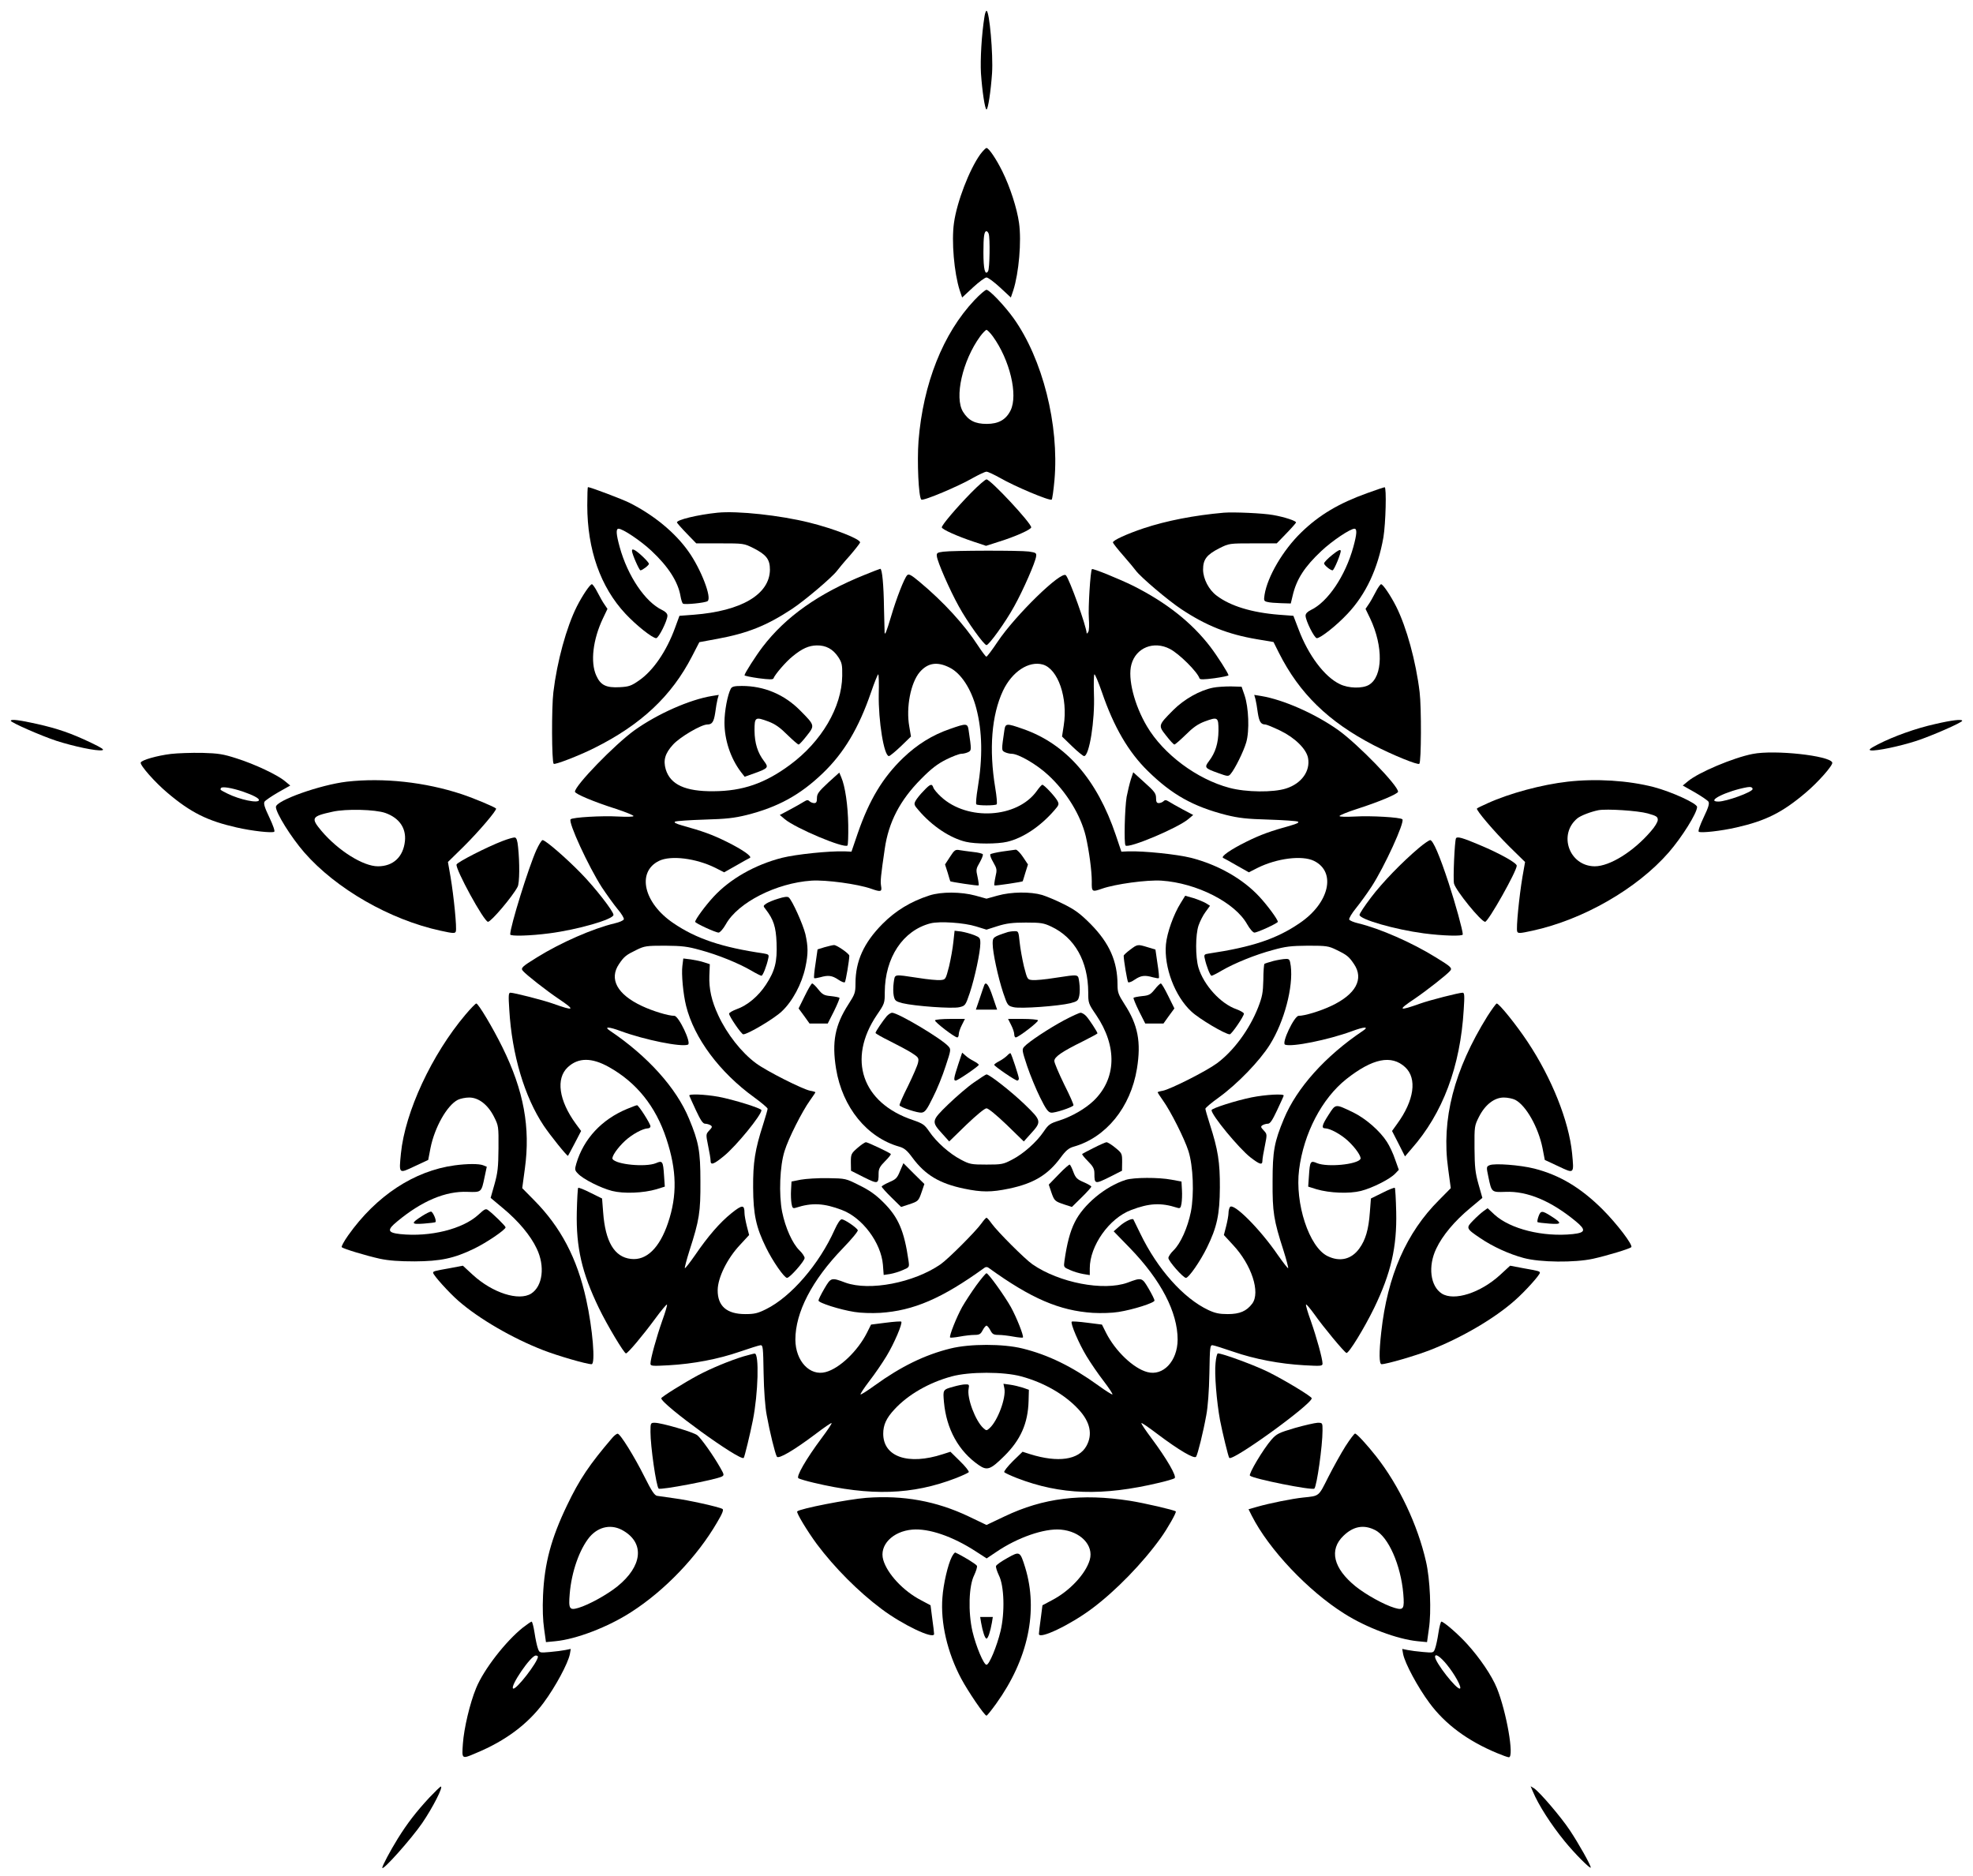 <?xml version="1.0" standalone="no"?>
<!DOCTYPE svg PUBLIC "-//W3C//DTD SVG 20010904//EN"
 "http://www.w3.org/TR/2001/REC-SVG-20010904/DTD/svg10.dtd">
<svg version="1.0" xmlns="http://www.w3.org/2000/svg"
 width="1280pt" height="1217pt" viewBox="0 0 1280 1217"
 preserveAspectRatio="xMidYMid meet">
<g transform="translate(0,1217) scale(0.1,-0.1)"
fill="#000000" stroke="none">
<path d="M6387 12063 c-19 -117 -28 -280 -23 -368 8 -117 26 -235 36 -235 10
0 28 118 36 235 8 122 -17 405 -36 405 -4 0 -10 -17 -13 -37z"/>
<path d="M6359 11168 c-70 -98 -151 -307 -170 -444 -17 -119 1 -324 37 -437
l16 -47 70 65 c39 36 78 65 88 65 10 0 49 -29 88 -65 l70 -65 16 47 c36 113
54 318 37 437 -13 94 -58 233 -108 334 -40 81 -88 152 -103 152 -5 0 -24 -19
-41 -42z m55 -514 c10 -26 7 -228 -4 -244 -19 -29 -30 12 -30 122 0 105 5 138
20 138 4 0 11 -7 14 -16z"/>
<path d="M6322 10223 c-204 -216 -333 -541 -363 -913 -10 -135 0 -363 18 -381
11 -11 243 87 334 140 40 22 79 41 89 41 10 0 49 -19 89 -41 91 -53 323 -151
334 -140 4 4 12 61 18 127 31 358 -77 785 -265 1049 -58 81 -157 185 -176 185
-8 0 -43 -30 -78 -67z m119 -235 c110 -152 165 -380 115 -481 -30 -60 -78 -87
-155 -87 -75 0 -118 22 -153 78 -58 93 -4 332 111 490 17 23 36 42 41 42 5 0
24 -19 41 -42z"/>
<path d="M6300 8973 c-97 -99 -190 -209 -190 -224 0 -13 101 -58 206 -93 l81
-27 84 27 c104 32 209 79 209 93 0 28 -264 311 -290 311 -8 0 -53 -39 -100
-87z"/>
<path d="M3810 8892 c0 -288 86 -531 248 -704 71 -76 175 -158 199 -158 16 0
73 114 73 146 0 13 -12 26 -35 37 -109 52 -223 220 -275 409 -23 84 -25 118
-7 118 27 0 144 -78 214 -144 109 -102 172 -200 188 -294 4 -23 11 -45 16 -48
13 -8 142 5 159 16 31 19 -43 210 -124 323 -87 123 -225 236 -382 315 -48 24
-254 102 -270 102 -2 0 -4 -53 -4 -118z"/>
<path d="M8870 8971 c-184 -66 -312 -142 -428 -255 -118 -114 -219 -286 -238
-404 -6 -38 -4 -42 18 -47 13 -4 53 -7 88 -8 l64 -2 12 50 c25 108 78 189 187
291 70 66 187 144 214 144 18 0 16 -34 -7 -118 -52 -189 -166 -357 -275 -409
-23 -11 -35 -24 -35 -37 0 -32 57 -146 73 -146 24 0 128 82 199 158 120 127
197 293 233 496 15 91 21 326 8 325 -5 0 -55 -17 -113 -38z"/>
<path d="M4655 8844 c-128 -13 -269 -47 -263 -64 2 -5 30 -37 64 -72 l61 -63
154 0 c154 0 155 0 219 -32 82 -42 105 -72 105 -139 -2 -160 -185 -268 -494
-292 l-93 -7 -29 -79 c-55 -151 -142 -278 -234 -341 -49 -34 -65 -40 -124 -43
-89 -5 -125 13 -153 76 -39 87 -21 234 43 369 l30 63 -19 28 c-11 15 -31 51
-46 80 -14 28 -31 52 -36 52 -12 0 -61 -72 -98 -145 -67 -134 -128 -355 -152
-556 -12 -97 -11 -452 2 -464 7 -8 163 52 263 102 303 151 502 337 635 596
l47 91 119 22 c194 36 317 85 480 192 85 56 264 208 295 250 8 11 44 55 82 97
37 43 67 82 67 86 0 23 -169 89 -330 129 -189 47 -464 77 -595 64z"/>
<path d="M7940 8844 c-193 -17 -372 -52 -520 -101 -110 -37 -200 -78 -200 -92
0 -4 30 -43 68 -86 37 -42 73 -86 81 -97 31 -42 210 -194 295 -250 163 -108
302 -163 491 -195 l107 -18 35 -70 c133 -264 321 -447 616 -600 120 -62 286
-130 295 -120 13 12 14 367 2 464 -24 201 -85 422 -152 556 -37 73 -86 145
-98 145 -5 0 -22 -24 -36 -52 -15 -29 -35 -65 -46 -80 l-19 -28 30 -62 c86
-182 83 -377 -8 -431 -42 -25 -133 -23 -189 5 -99 47 -205 188 -268 357 l-33
86 -93 7 c-178 14 -317 57 -405 124 -51 38 -87 108 -88 168 0 67 23 97 105
139 64 32 65 32 219 32 l154 0 61 63 c34 35 62 67 64 72 4 10 -74 36 -149 49
-66 12 -255 20 -319 15z"/>
<path d="M4100 8596 c0 -19 47 -126 55 -126 12 0 55 33 55 42 0 11 -65 74 -92
89 -14 7 -18 6 -18 -5z"/>
<path d="M8643 8570 c-29 -23 -53 -48 -53 -55 0 -11 41 -45 55 -45 10 0 56
112 53 127 -2 11 -18 3 -55 -27z"/>
<path d="M6120 8591 c-40 -5 -45 -9 -42 -30 4 -37 84 -220 142 -324 55 -101
164 -252 180 -252 16 0 125 151 180 252 58 104 138 287 142 324 3 22 -2 24
-47 31 -61 8 -493 7 -555 -1z"/>
<path d="M5610 8441 c-298 -120 -512 -271 -662 -467 -45 -59 -118 -173 -118
-185 0 -3 41 -12 92 -19 69 -9 93 -9 96 -1 8 24 82 110 124 143 62 51 105 70
157 71 60 1 105 -24 139 -75 24 -37 27 -50 26 -123 -3 -203 -134 -426 -339
-577 -162 -120 -307 -170 -495 -171 -184 -2 -281 43 -311 142 -17 59 -5 103
47 160 44 49 183 131 223 131 31 0 42 17 51 76 4 32 11 72 15 88 l8 28 -44 -7
c-146 -24 -353 -116 -502 -222 -129 -93 -387 -359 -387 -399 0 -14 123 -66
268 -112 61 -20 112 -41 112 -46 0 -5 -42 -6 -102 -3 -101 6 -293 -5 -306 -18
-18 -17 116 -307 203 -442 32 -48 78 -112 102 -141 25 -29 43 -59 40 -66 -3
-8 -29 -19 -59 -26 -140 -33 -350 -125 -503 -220 -99 -61 -108 -70 -93 -88 22
-26 151 -127 231 -181 113 -76 105 -82 -38 -31 -62 22 -250 70 -274 70 -12 0
-13 -19 -7 -110 17 -292 99 -566 223 -752 42 -63 153 -201 158 -196 2 2 21 39
44 82 l41 79 -34 46 c-111 152 -131 295 -52 368 68 63 155 63 266 1 179 -100
304 -255 373 -465 68 -205 71 -368 11 -546 -55 -163 -140 -246 -241 -234 -107
12 -166 111 -180 302 l-7 90 -75 37 c-41 21 -77 35 -80 32 -3 -3 -7 -74 -9
-157 -5 -230 33 -394 143 -622 54 -112 164 -295 176 -295 12 0 110 117 188
223 40 55 75 96 78 94 3 -3 -11 -51 -31 -106 -37 -105 -76 -246 -76 -277 0
-16 10 -17 118 -11 160 9 322 40 461 88 64 22 124 41 134 42 17 2 18 -12 21
-183 2 -113 10 -218 20 -270 20 -111 55 -252 66 -270 11 -17 110 41 251 147
55 42 102 74 104 71 3 -3 -27 -47 -65 -98 -100 -134 -167 -250 -150 -260 8 -5
52 -18 99 -29 370 -88 640 -79 923 30 43 17 80 34 83 39 3 5 -22 37 -57 71
l-62 61 -50 -16 c-224 -73 -386 -17 -386 133 0 57 20 101 72 157 89 97 225
175 373 215 114 31 336 31 450 0 148 -40 284 -118 373 -215 75 -81 92 -162 50
-237 -50 -90 -184 -109 -364 -53 l-50 16 -63 -61 c-34 -34 -59 -66 -56 -71 3
-5 40 -22 83 -39 283 -109 553 -118 923 -30 47 11 91 24 99 29 17 10 -50 126
-150 260 -38 51 -68 95 -65 98 2 3 49 -29 104 -71 141 -106 240 -164 251 -147
11 18 46 159 66 270 10 52 18 157 20 270 3 171 4 185 21 183 10 -1 70 -20 134
-42 139 -48 301 -79 462 -88 107 -6 117 -5 117 11 0 31 -39 172 -76 277 -20
55 -34 103 -31 106 3 3 27 -26 54 -63 59 -84 194 -246 208 -251 15 -5 116 161
180 292 109 226 148 394 143 622 -2 83 -6 154 -9 157 -3 3 -39 -11 -80 -32
l-75 -37 -7 -90 c-8 -111 -28 -179 -68 -234 -51 -71 -126 -89 -206 -50 -120
58 -213 342 -185 561 30 236 148 462 307 588 170 134 292 159 381 77 79 -73
59 -216 -52 -368 l-33 -46 42 -82 42 -83 42 49 c203 230 317 533 339 903 6 91
5 110 -7 110 -24 0 -212 -48 -274 -70 -143 -51 -151 -45 -37 31 79 54 208 155
230 181 15 18 5 27 -91 86 -154 96 -366 189 -505 222 -30 7 -56 18 -59 25 -2
8 17 40 43 72 26 32 72 95 102 141 84 129 217 420 200 437 -13 13 -205 24
-305 18 -61 -3 -103 -2 -103 3 0 5 51 26 113 46 144 46 267 98 267 112 0 40
-260 308 -387 399 -149 106 -356 198 -502 222 l-44 7 8 -28 c4 -16 11 -56 15
-88 9 -58 20 -76 49 -76 8 0 51 -18 97 -40 95 -46 169 -119 180 -177 16 -85
-42 -166 -142 -198 -83 -27 -260 -25 -368 4 -211 56 -428 218 -535 399 -82
138 -126 311 -101 401 29 109 145 156 250 101 60 -31 178 -148 192 -191 3 -8
27 -8 96 1 51 7 92 16 92 19 0 12 -73 126 -118 185 -121 158 -285 287 -499
395 -89 44 -263 115 -269 109 -10 -10 -25 -252 -20 -318 3 -43 2 -81 -4 -90
-5 -8 -10 -12 -10 -9 -1 44 -111 351 -135 377 -29 32 -328 -260 -442 -430 -36
-54 -69 -98 -74 -98 -4 0 -29 33 -55 73 -87 134 -222 282 -378 412 -56 47 -71
54 -81 43 -19 -20 -70 -151 -104 -267 -30 -100 -40 -125 -42 -105 0 5 -2 77
-4 159 -2 151 -12 255 -24 255 -3 0 -49 -18 -101 -39z m551 -602 c74 -37 140
-138 173 -265 39 -149 42 -319 9 -517 -9 -53 -13 -101 -9 -105 10 -9 122 -9
132 0 4 4 0 52 -9 105 -42 253 -24 474 50 632 59 124 167 195 258 170 99 -28
164 -217 136 -396 l-11 -71 66 -64 c36 -35 71 -63 77 -63 34 0 71 232 64 403
-2 67 -1 125 3 127 4 3 26 -50 49 -116 77 -225 172 -388 298 -511 156 -153
293 -230 508 -285 82 -20 132 -26 275 -30 96 -3 182 -9 190 -13 10 -6 -4 -13
-45 -25 -133 -37 -195 -59 -290 -106 -101 -50 -169 -97 -149 -105 5 -2 45 -24
88 -49 l78 -44 57 29 c125 62 289 83 366 45 146 -72 99 -274 -94 -404 -149
-102 -308 -155 -589 -197 -29 -4 -32 -8 -26 -32 10 -48 35 -112 44 -112 5 0
35 15 67 34 81 47 215 102 331 133 82 23 117 27 227 28 121 0 134 -2 185 -27
68 -33 81 -43 114 -92 66 -97 12 -197 -148 -272 -70 -33 -171 -64 -211 -64
-28 0 -113 -178 -88 -187 44 -17 280 31 433 87 83 31 115 31 71 2 -243 -163
-428 -370 -511 -569 -63 -151 -74 -210 -74 -408 -1 -199 7 -250 71 -448 19
-60 32 -111 30 -114 -3 -2 -32 36 -66 84 -116 170 -291 345 -312 312 -5 -8 -9
-25 -9 -39 0 -14 -7 -52 -15 -84 l-15 -58 59 -64 c121 -129 179 -308 125 -381
-37 -49 -81 -68 -159 -68 -54 0 -82 6 -125 26 -162 76 -331 266 -442 496 -24
48 -44 90 -45 92 -6 10 -54 -12 -88 -42 l-40 -35 106 -109 c202 -209 309 -416
309 -594 -1 -139 -94 -238 -197 -210 -90 24 -207 136 -267 254 l-27 54 -95 12
c-53 7 -98 10 -101 7 -10 -10 46 -142 96 -224 26 -43 75 -115 110 -160 35 -46
61 -85 58 -88 -2 -3 -45 24 -93 59 -169 122 -324 198 -491 239 -125 31 -341
31 -466 0 -167 -41 -322 -117 -491 -239 -48 -35 -91 -62 -93 -59 -3 3 23 42
58 88 35 45 84 117 110 160 50 82 106 214 96 224 -3 3 -48 0 -101 -7 l-95 -12
-27 -54 c-60 -118 -177 -230 -267 -254 -103 -28 -196 71 -197 210 0 177 107
385 308 593 59 61 101 112 97 118 -12 20 -87 70 -104 70 -10 0 -27 -25 -46
-67 -100 -224 -283 -436 -445 -516 -54 -27 -76 -32 -135 -32 -120 0 -180 52
-179 156 1 81 62 205 145 293 l59 64 -15 58 c-8 32 -15 70 -15 84 0 56 -14 56
-84 0 -77 -62 -152 -149 -237 -273 -34 -49 -63 -86 -66 -84 -2 3 11 54 30 114
64 198 72 249 71 448 0 198 -11 257 -74 408 -82 199 -269 406 -511 569 -44 29
-12 29 71 -2 153 -56 389 -104 433 -87 25 9 -60 187 -88 187 -40 0 -141 31
-211 64 -160 75 -214 175 -148 272 33 49 46 59 114 92 51 25 64 27 185 27 110
-1 145 -5 227 -28 116 -31 250 -86 331 -133 32 -19 62 -34 67 -34 9 0 34 64
44 112 6 25 3 27 -31 33 -268 39 -436 95 -584 196 -193 130 -240 332 -94 404
77 38 241 17 366 -45 l57 -29 78 44 c43 25 83 47 88 49 20 8 -48 55 -149 105
-95 47 -157 69 -290 106 -41 12 -55 19 -45 25 8 4 94 10 190 13 142 4 194 10
275 30 202 51 346 130 492 270 138 132 234 293 314 526 23 67 44 119 47 116 3
-3 5 -61 3 -128 -3 -174 34 -402 66 -402 6 0 41 29 77 63 l66 64 -11 65 c-22
123 9 284 68 353 52 60 113 70 194 29z"/>
<path d="M6163 7441 c-114 -39 -212 -100 -304 -188 -131 -126 -219 -271 -294
-488 l-41 -120 -44 2 c-103 3 -314 -19 -407 -42 -175 -45 -336 -136 -444 -253
-52 -56 -119 -147 -119 -162 0 -9 132 -70 152 -70 9 0 30 24 47 54 79 142 329
268 556 283 95 6 299 -22 385 -52 65 -23 73 -21 66 18 -5 31 -2 64 24 241 25
173 99 315 235 452 68 69 108 99 164 127 40 20 85 37 98 37 13 0 33 5 45 11
21 11 21 13 2 142 -7 45 -13 46 -121 8z"/>
<path d="M6516 7433 c-19 -129 -19 -131 2 -142 12 -6 32 -11 45 -11 44 0 163
-69 236 -137 120 -110 212 -261 245 -398 22 -96 39 -225 39 -292 -1 -70 1 -71
67 -48 86 30 290 58 385 52 227 -15 477 -141 556 -283 17 -30 38 -54 47 -54
20 0 152 61 152 70 0 15 -67 106 -119 162 -108 117 -269 208 -444 253 -93 23
-304 45 -407 42 l-45 -2 -36 107 c-122 362 -323 592 -602 689 -108 38 -114 37
-121 -8z"/>
<path d="M5372 7092 c-61 -57 -72 -72 -72 -99 0 -25 -4 -33 -18 -33 -10 0 -24
6 -30 12 -10 10 -17 9 -35 -2 -12 -8 -53 -31 -90 -51 l-68 -36 32 -27 c70 -59
386 -192 407 -171 4 4 6 64 5 133 -2 128 -20 251 -45 309 l-13 31 -73 -66z"/>
<path d="M7336 7112 c-8 -26 -20 -76 -27 -112 -12 -72 -18 -304 -7 -315 20
-21 338 113 407 171 l32 27 -68 36 c-37 20 -78 43 -90 51 -18 11 -25 12 -35 2
-6 -6 -20 -12 -30 -12 -14 0 -18 8 -18 33 0 29 -10 43 -74 100 l-74 67 -16
-48z"/>
<path d="M5992 7039 c-22 -22 -45 -51 -52 -64 -12 -22 -10 -28 20 -62 87 -102
204 -180 306 -204 63 -15 205 -15 268 0 102 24 215 99 306 204 30 34 32 40 20
62 -15 28 -87 105 -98 104 -4 0 -21 -19 -37 -42 -127 -175 -448 -194 -619 -37
-25 23 -48 50 -51 61 -9 27 -20 24 -63 -22z"/>
<path d="M6163 6611 l-32 -49 17 -53 c9 -30 16 -55 17 -56 1 -4 180 -31 184
-27 2 2 -1 27 -7 55 -11 47 -10 53 14 94 14 25 23 48 20 53 -3 5 -31 12 -63
15 -32 4 -71 9 -88 12 -27 5 -33 1 -62 -44z"/>
<path d="M6503 6646 c-39 -6 -75 -14 -78 -18 -4 -4 4 -27 19 -52 24 -42 25
-48 14 -95 -6 -28 -9 -53 -7 -55 4 -4 183 23 184 27 1 1 8 26 17 55 l17 54
-32 48 c-18 27 -39 48 -47 48 -8 -1 -47 -6 -87 -12z"/>
<path d="M6030 6361 c-121 -39 -220 -99 -305 -185 -121 -122 -175 -241 -175
-386 0 -60 -4 -70 -45 -134 -88 -136 -109 -245 -81 -419 41 -251 201 -447 411
-506 31 -9 50 -24 85 -72 83 -112 176 -167 334 -200 115 -24 177 -24 292 0
158 33 251 88 334 200 35 48 54 63 85 72 210 59 370 255 411 506 28 173 7 284
-81 419 -39 61 -45 76 -45 125 0 153 -53 271 -174 394 -66 66 -100 92 -172
128 -49 25 -114 52 -143 61 -76 22 -200 21 -289 -4 l-72 -20 -72 20 c-92 25
-221 26 -298 1z m302 -201 l68 -21 72 23 c57 18 97 23 183 23 98 0 116 -3 165
-26 153 -72 239 -226 240 -426 0 -70 1 -74 51 -147 139 -205 132 -415 -17
-558 -54 -51 -140 -101 -221 -127 -61 -19 -71 -26 -102 -72 -46 -68 -131 -144
-205 -182 -57 -30 -67 -32 -166 -32 -99 0 -109 2 -166 32 -73 38 -159 114
-205 182 -31 45 -41 52 -107 75 -330 111 -427 395 -233 682 50 73 51 77 51
147 1 225 118 401 297 447 60 15 219 4 295 -20z"/>
<path d="M6185 6059 c-4 -41 -17 -112 -28 -159 -22 -84 -22 -85 -55 -88 -18
-2 -84 4 -145 14 -163 24 -150 27 -159 -30 -4 -28 -4 -66 0 -85 7 -33 12 -37
57 -49 78 -19 324 -37 369 -26 38 9 40 11 68 94 32 97 68 264 68 320 0 35 -3
39 -41 54 -23 9 -60 19 -84 23 l-42 5 -8 -73z"/>
<path d="M6540 6124 c-98 -32 -100 -34 -100 -76 0 -57 35 -218 68 -318 28 -83
30 -85 68 -94 45 -11 291 7 369 26 45 12 50 16 57 49 4 19 4 57 0 85 -9 57 4
54 -159 30 -61 -10 -127 -16 -145 -14 -33 3 -33 4 -55 88 -11 47 -24 118 -28
158 -7 70 -8 72 -34 71 -14 0 -33 -3 -41 -5z"/>
<path d="M6385 5778 c-3 -7 -16 -46 -29 -85 l-25 -73 69 0 69 0 -28 82 c-26
79 -45 105 -56 76z"/>
<path d="M5753 5578 c-24 -28 -73 -100 -73 -109 0 -4 42 -28 93 -53 50 -25
114 -59 141 -76 45 -29 48 -34 42 -63 -3 -18 -33 -86 -65 -152 -33 -65 -58
-122 -55 -126 9 -14 118 -50 143 -47 22 3 34 18 73 98 27 52 64 144 83 204 35
105 35 109 18 128 -46 51 -327 218 -366 218 -7 0 -23 -10 -34 -22z"/>
<path d="M6903 5551 c-97 -52 -229 -139 -258 -171 -16 -18 -15 -24 19 -127 20
-59 58 -151 84 -203 37 -75 52 -96 71 -98 22 -4 137 34 145 47 3 4 -24 65 -60
136 -35 72 -64 140 -64 152 0 27 50 61 188 129 50 25 92 48 92 50 0 9 -53 90
-73 112 -11 12 -28 22 -36 22 -9 0 -57 -22 -108 -49z"/>
<path d="M6066 5551 c-6 -9 127 -111 144 -111 6 0 10 9 10 20 0 12 9 39 20 60
l20 40 -94 0 c-52 0 -97 -4 -100 -9z"/>
<path d="M6560 5520 c11 -21 20 -48 20 -60 0 -11 4 -20 10 -20 17 0 150 102
144 111 -3 5 -48 9 -100 9 l-94 0 20 -40z"/>
<path d="M6216 5263 c-28 -86 -31 -103 -16 -103 14 0 149 93 150 102 0 4 -15
15 -32 24 -18 9 -43 25 -54 36 l-22 19 -26 -78z"/>
<path d="M6534 5322 c-11 -11 -34 -27 -51 -36 -18 -9 -33 -20 -33 -24 1 -9
136 -102 150 -102 5 0 10 6 10 13 0 14 -47 157 -54 164 -2 3 -12 -4 -22 -15z"/>
<path d="M6319 5148 c-41 -28 -116 -93 -168 -143 -109 -106 -110 -111 -37
-191 l44 -49 111 108 c66 63 119 107 131 107 12 0 65 -44 131 -107 l111 -108
44 49 c73 80 72 85 -39 192 -85 82 -228 194 -247 194 -4 0 -40 -23 -81 -52z"/>
<path d="M5049 6340 c-31 -9 -66 -24 -78 -32 -21 -15 -21 -15 -2 -39 49 -64
65 -111 69 -215 5 -123 -10 -182 -69 -272 -49 -75 -121 -135 -190 -159 -27
-10 -49 -23 -49 -29 0 -17 80 -134 92 -134 29 0 198 100 249 148 70 65 131
179 154 287 19 89 18 134 0 215 -16 65 -86 220 -108 238 -8 7 -31 4 -68 -8z"/>
<path d="M7660 6312 c-46 -73 -89 -193 -96 -269 -13 -148 58 -336 165 -435 51
-48 220 -148 249 -148 12 0 92 117 92 134 0 6 -22 19 -49 29 -103 36 -212 157
-246 270 -20 68 -20 213 1 274 9 26 29 66 45 87 l29 40 -27 17 c-16 9 -52 24
-81 33 l-53 15 -29 -47z"/>
<path d="M5349 6025 l-45 -14 -13 -91 c-8 -50 -12 -93 -9 -95 2 -3 20 0 39 5
52 15 77 12 117 -15 20 -14 39 -21 43 -17 6 6 29 143 29 172 0 13 -82 70 -99
69 -9 0 -36 -7 -62 -14z"/>
<path d="M7332 6009 c-23 -17 -42 -35 -42 -39 0 -29 23 -166 29 -172 4 -4 23
3 43 17 40 27 65 30 117 15 19 -5 37 -8 39 -5 3 2 -1 45 -9 95 l-13 90 -50 15
c-66 20 -66 20 -114 -16z"/>
<path d="M4427 5904 c-7 -54 5 -182 24 -259 52 -210 218 -432 442 -594 48 -35
87 -68 87 -74 0 -5 -13 -51 -29 -101 -53 -164 -66 -247 -65 -411 1 -174 19
-257 84 -389 43 -88 118 -196 136 -196 18 0 114 109 114 129 0 9 -15 32 -34
50 -45 44 -91 146 -112 250 -22 114 -15 297 16 394 25 82 114 257 164 327 20
28 36 52 36 54 0 2 -15 7 -34 10 -50 10 -282 127 -351 178 -94 69 -189 190
-245 311 -44 94 -61 172 -58 257 l3 75 -37 12 c-20 7 -59 15 -86 19 l-49 6 -6
-48z"/>
<path d="M8262 5936 c-29 -8 -55 -16 -59 -19 -3 -4 -7 -50 -7 -104 -2 -84 -7
-109 -34 -179 -57 -144 -159 -282 -267 -362 -69 -51 -301 -168 -351 -178 -19
-3 -34 -8 -34 -10 0 -2 15 -25 34 -52 50 -69 141 -250 166 -329 31 -97 38
-280 16 -394 -21 -104 -67 -206 -112 -250 -19 -18 -34 -41 -34 -50 0 -20 96
-129 114 -129 18 0 93 108 136 196 65 132 83 215 84 389 1 164 -12 247 -65
411 -16 50 -29 96 -29 101 0 6 39 39 88 74 120 87 265 237 331 343 93 149 152
374 135 509 -6 43 -9 47 -33 46 -14 0 -50 -6 -79 -13z"/>
<path d="M5221 5709 l-40 -81 36 -49 35 -49 59 0 59 0 41 81 c22 45 38 84 35
86 -3 3 -28 8 -56 11 -44 4 -54 10 -81 43 -17 22 -35 39 -40 39 -5 0 -26 -36
-48 -81z"/>
<path d="M7491 5751 c-27 -33 -37 -39 -81 -43 -28 -3 -53 -8 -56 -11 -3 -2 13
-41 35 -86 l41 -81 59 0 59 0 35 49 36 49 -40 81 c-22 45 -43 81 -48 81 -5 0
-23 -17 -40 -39z"/>
<path d="M4472 5062 c2 -5 21 -48 43 -95 31 -66 45 -87 60 -87 11 0 27 -5 35
-10 12 -8 11 -13 -8 -33 -23 -25 -23 -25 -8 -100 9 -42 16 -85 16 -97 0 -31
20 -24 86 30 80 65 244 266 244 298 0 12 -179 68 -279 87 -90 16 -195 20 -189
7z"/>
<path d="M8120 5051 c-103 -21 -260 -71 -260 -83 0 -33 178 -248 252 -306 61
-47 78 -52 78 -22 0 12 7 55 16 97 15 75 15 75 -8 100 -19 20 -20 25 -8 33 8
5 24 10 35 10 15 0 29 21 60 87 22 47 42 90 43 95 6 14 -118 7 -208 -11z"/>
<path d="M5562 4722 c-40 -35 -42 -40 -42 -92 l1 -55 83 -42 c93 -46 96 -45
96 25 0 29 8 45 42 79 23 23 40 44 37 47 -12 11 -150 76 -161 76 -7 0 -32 -17
-56 -38z"/>
<path d="M7095 4723 c-38 -19 -72 -37 -74 -39 -3 -3 14 -24 37 -47 34 -34 42
-50 42 -79 0 -70 3 -71 96 -25 l83 42 1 56 c0 55 -1 58 -44 93 -24 20 -50 36
-58 36 -7 -1 -44 -17 -83 -37z"/>
<path d="M5839 4573 c-18 -45 -27 -54 -70 -72 -27 -12 -49 -25 -49 -29 0 -4
28 -36 63 -70 l63 -62 49 16 c63 21 64 22 85 83 l17 50 -68 67 -68 68 -22 -51z"/>
<path d="M6869 4552 l-65 -67 16 -48 c20 -58 23 -60 85 -81 l49 -16 63 62 c35
34 63 66 63 70 0 4 -22 17 -50 29 -42 18 -52 28 -66 65 -9 25 -20 47 -24 49
-3 2 -36 -26 -71 -63z"/>
<path d="M5195 4517 l-60 -12 -3 -55 c-2 -30 0 -70 3 -88 5 -29 9 -33 28 -27
105 34 182 30 300 -15 132 -50 253 -212 265 -355 l5 -66 41 6 c23 4 60 15 84
26 42 18 42 18 36 61 -28 194 -66 282 -164 379 -49 49 -92 79 -156 110 -87 44
-88 44 -203 46 -64 1 -143 -4 -176 -10z"/>
<path d="M7304 4516 c-133 -42 -276 -161 -332 -276 -30 -60 -50 -137 -66 -248
-6 -43 -6 -43 36 -61 24 -11 62 -22 86 -26 l42 -7 0 44 c0 146 126 325 268
378 117 45 194 49 299 15 19 -6 23 -2 28 27 3 18 5 58 3 88 l-3 55 -65 12
c-84 16 -244 15 -296 -1z"/>
<path d="M6367 4233 c-38 -53 -215 -230 -265 -265 -174 -120 -461 -175 -617
-119 -93 35 -94 34 -137 -39 -21 -36 -38 -70 -38 -77 0 -15 138 -59 233 -74
41 -7 113 -9 167 -6 216 14 401 93 676 292 9 7 19 7 28 0 275 -199 460 -278
676 -292 54 -3 126 -1 167 6 95 15 233 59 233 74 0 7 -17 41 -38 77 -43 73
-44 74 -137 39 -156 -56 -443 -1 -617 119 -50 35 -227 212 -265 265 -14 20
-29 37 -33 37 -4 0 -19 -17 -33 -37z"/>
<path d="M6335 3833 c-31 -43 -73 -107 -93 -142 -37 -67 -86 -190 -78 -198 2
-2 30 0 62 6 32 6 75 11 96 11 32 0 40 5 53 30 9 17 20 30 25 30 5 0 16 -13
25 -30 13 -25 21 -30 53 -30 21 0 64 -5 96 -11 32 -6 60 -8 62 -6 8 8 -41 131
-78 198 -43 76 -146 219 -158 219 -5 0 -34 -35 -65 -77z"/>
<path d="M4741 7702 c-21 -40 -41 -145 -41 -219 0 -112 39 -231 106 -320 l25
-32 65 23 c88 32 92 37 61 78 -42 55 -61 116 -62 198 0 89 4 91 91 59 44 -17
75 -39 122 -86 35 -34 68 -63 73 -63 5 0 29 26 53 57 53 67 53 67 -43 164
-103 104 -234 159 -378 159 -50 0 -64 -4 -72 -18z"/>
<path d="M7871 7709 c-87 -17 -189 -75 -260 -146 -98 -99 -98 -99 -45 -166 24
-31 48 -57 53 -57 5 0 38 29 73 63 47 47 78 69 122 86 87 32 91 30 91 -59 -1
-82 -20 -143 -62 -198 -31 -41 -27 -46 60 -77 61 -22 66 -23 80 -7 28 32 85
147 102 206 22 75 16 227 -11 306 l-19 55 -70 2 c-38 0 -90 -3 -114 -8z"/>
<path d="M70 7494 c0 -11 196 -97 296 -130 112 -36 262 -68 297 -61 16 3 -2
15 -73 49 -128 61 -214 91 -352 122 -112 25 -168 32 -168 20z"/>
<path d="M12555 7473 c-126 -28 -268 -79 -370 -131 -54 -28 -65 -37 -48 -40
36 -5 186 26 297 62 100 33 296 119 296 130 0 12 -68 4 -175 -21z"/>
<path d="M1109 7279 c-91 -11 -191 -40 -196 -56 -6 -17 93 -129 173 -196 151
-128 259 -182 449 -225 100 -23 228 -37 244 -28 6 4 -7 41 -31 92 -31 65 -39
90 -32 103 6 9 46 36 89 61 l78 44 -34 28 c-48 41 -197 111 -314 148 -87 28
-117 33 -225 36 -69 1 -159 -2 -201 -7z m466 -244 c66 -23 105 -43 105 -55 0
-24 -125 2 -205 42 -49 25 -48 24 -41 36 7 11 69 1 141 -23z"/>
<path d="M11371 7279 c-125 -24 -352 -120 -420 -177 l-34 -28 78 -44 c43 -25
83 -52 89 -61 7 -13 -1 -38 -32 -103 -24 -51 -37 -88 -31 -92 16 -9 144 5 244
28 190 43 298 97 449 225 80 67 179 179 173 196 -15 45 -375 84 -516 56z m-1
-228 c0 -19 -170 -81 -222 -81 -86 0 54 69 187 93 22 4 35 0 35 -12z"/>
<path d="M2250 7099 c-171 -20 -460 -122 -460 -164 0 -39 98 -196 184 -295
206 -236 556 -437 885 -508 82 -18 93 -18 98 -5 8 20 -13 229 -34 354 l-17 97
100 98 c100 99 221 241 212 249 -11 11 -142 66 -223 93 -236 78 -507 108 -745
81z m250 -203 c90 -32 136 -98 127 -183 -11 -102 -76 -163 -175 -163 -96 0
-257 101 -366 229 -71 85 -66 95 71 125 87 20 278 15 343 -8z"/>
<path d="M10170 7099 c-167 -19 -376 -75 -519 -140 -36 -16 -67 -31 -69 -34
-9 -8 112 -150 212 -249 l100 -98 -17 -97 c-21 -125 -42 -334 -34 -354 5 -13
16 -13 98 5 329 71 679 272 885 508 86 99 184 256 184 295 0 23 -164 98 -281
129 -167 43 -373 56 -559 35z m520 -206 c56 -16 65 -21 65 -42 0 -13 -19 -45
-45 -74 -113 -132 -267 -227 -364 -227 -165 1 -239 206 -113 311 22 18 87 43
137 53 54 10 256 -3 320 -21z"/>
<path d="M3260 6714 c-102 -39 -291 -136 -298 -152 -10 -27 178 -372 204 -372
20 0 160 165 192 227 13 23 14 157 3 258 -4 42 -10 60 -21 62 -8 1 -44 -9 -80
-23z"/>
<path d="M9446 6732 c-9 -15 -20 -265 -13 -294 12 -46 176 -248 202 -248 20 0
205 328 205 364 0 18 -111 80 -240 134 -111 47 -146 57 -154 44z"/>
<path d="M3480 6656 c-51 -113 -170 -496 -170 -548 0 -13 131 -9 253 7 186 24
417 91 417 120 0 23 -119 176 -209 268 -95 98 -232 217 -251 217 -6 0 -24 -29
-40 -64z"/>
<path d="M9205 6669 c-110 -93 -236 -223 -311 -322 -41 -54 -74 -104 -74 -112
0 -29 229 -95 417 -120 122 -16 253 -20 253 -7 0 26 -48 200 -91 331 -59 180
-102 281 -121 281 -7 -1 -40 -23 -73 -51z"/>
<path d="M3020 5588 c-219 -259 -392 -631 -419 -901 -13 -134 -15 -132 89 -83
l88 41 15 78 c27 134 107 276 177 312 16 8 49 15 74 15 61 0 121 -46 161 -125
29 -58 30 -61 29 -204 -1 -124 -5 -159 -26 -234 l-25 -88 80 -67 c100 -83 179
-177 219 -262 55 -114 39 -244 -36 -292 -80 -50 -250 4 -378 121 l-65 60 -84
-16 c-102 -18 -109 -20 -109 -30 0 -15 104 -130 165 -183 132 -115 348 -241
549 -319 92 -36 281 -91 314 -91 26 0 7 230 -35 420 -59 268 -165 469 -338
644 l-77 78 17 126 c37 267 -7 507 -145 787 -64 130 -157 285 -170 285 -5 0
-37 -33 -70 -72z"/>
<path d="M9650 5578 c-217 -349 -300 -670 -255 -990 l17 -126 -75 -76 c-213
-212 -336 -492 -376 -858 -15 -132 -14 -208 2 -208 32 0 221 55 313 91 206 80
422 207 553 324 66 58 161 164 161 178 0 10 -7 12 -109 30 l-84 16 -65 -60
c-128 -117 -298 -171 -378 -121 -75 48 -91 178 -36 292 40 85 119 179 219 262
l80 67 -25 88 c-21 75 -25 110 -26 234 -1 143 0 146 29 204 40 79 100 125 161
125 25 0 58 -7 74 -15 70 -36 150 -178 177 -312 l15 -78 88 -41 c104 -49 102
-52 89 85 -21 209 -132 487 -289 723 -71 107 -184 248 -200 248 -4 0 -31 -37
-60 -82z"/>
<path d="M4068 4976 c-164 -68 -281 -193 -329 -354 -11 -39 -11 -44 11 -66 32
-35 147 -93 221 -112 75 -19 203 -14 288 11 l54 17 -5 72 c-6 93 -10 99 -53
80 -67 -27 -258 -9 -281 27 -8 14 31 72 82 119 46 42 114 79 147 80 9 0 17 6
17 13 0 17 -77 137 -87 137 -5 0 -34 -11 -65 -24z"/>
<path d="M8620 4939 c-44 -68 -49 -89 -22 -89 32 -1 100 -38 146 -80 51 -47
90 -105 82 -119 -23 -36 -214 -54 -281 -27 -43 19 -47 13 -53 -80 l-5 -72 54
-17 c85 -25 213 -30 288 -11 75 19 189 77 222 112 l24 25 -24 67 c-12 37 -36
88 -53 114 -45 71 -138 152 -220 192 -117 56 -112 56 -158 -15z"/>
<path d="M2950 4610 c-262 -35 -509 -197 -691 -454 -27 -38 -46 -73 -42 -77
12 -11 158 -55 248 -75 57 -12 123 -17 225 -17 168 1 254 19 385 82 79 38 205
123 205 139 0 8 -79 86 -113 111 -15 12 -23 8 -63 -29 -102 -94 -314 -146
-507 -126 -84 9 -88 27 -19 83 159 132 313 197 455 191 91 -3 90 -4 111 97
l14 66 -25 10 c-27 10 -101 10 -183 -1z"/>
<path d="M9664 4611 c-21 -9 -22 -11 -8 -76 21 -101 20 -100 111 -97 142 6
296 -59 456 -191 68 -56 64 -74 -20 -83 -193 -20 -405 33 -507 126 l-45 42
-28 -20 c-15 -11 -46 -39 -67 -61 -46 -47 -45 -51 47 -113 81 -55 188 -104
282 -129 106 -29 331 -31 450 -5 90 20 236 64 248 75 13 13 -93 152 -187 246
-142 141 -278 222 -442 264 -91 23 -258 36 -290 22z"/>
<path d="M2738 4281 c-74 -47 -72 -55 11 -49 39 3 74 7 76 10 9 9 -17 68 -29
68 -7 0 -33 -13 -58 -29z"/>
<path d="M9981 4278 c-6 -17 -9 -33 -6 -36 2 -3 37 -7 76 -10 83 -6 85 2 11
49 -58 37 -67 36 -81 -3z"/>
<path d="M4825 3371 c-89 -27 -210 -77 -295 -122 -95 -51 -240 -142 -240 -150
0 -39 512 -410 535 -387 5 5 42 157 59 243 35 175 42 436 12 434 -6 0 -38 -9
-71 -18z"/>
<path d="M7886 3328 c-8 -70 7 -251 29 -371 15 -78 54 -239 60 -245 23 -23
535 348 535 387 0 11 -169 114 -279 169 -88 44 -299 122 -330 122 -5 0 -12
-28 -15 -62z"/>
<path d="M6189 3175 c-73 -20 -72 -19 -65 -101 16 -175 95 -318 225 -408 55
-38 76 -31 165 57 107 105 155 213 159 358 l2 73 -40 14 c-22 7 -59 16 -82 19
l-43 6 6 -30 c12 -61 -43 -210 -96 -258 -19 -17 -21 -17 -40 0 -52 47 -108
196 -96 256 5 26 3 29 -22 28 -15 0 -48 -7 -73 -14z"/>
<path d="M4220 2881 c0 -94 37 -352 53 -368 12 -11 368 57 410 78 16 9 15 13
-10 57 -45 80 -125 192 -149 211 -26 21 -233 81 -276 81 -27 0 -28 -1 -28 -59z"/>
<path d="M8400 2906 c-105 -31 -118 -38 -151 -75 -56 -65 -150 -224 -140 -234
21 -21 404 -97 418 -84 16 17 53 276 53 377 0 50 0 50 -32 50 -18 -1 -85 -16
-148 -34z"/>
<path d="M3972 2842 c-148 -173 -212 -268 -293 -437 -103 -214 -147 -377 -156
-584 -4 -86 -1 -163 7 -218 l12 -86 62 6 c135 13 341 92 491 189 217 139 429
360 558 583 34 57 43 81 34 86 -25 14 -225 58 -312 69 -49 7 -100 14 -112 16
-17 3 -36 32 -81 122 -68 136 -159 282 -175 281 -7 0 -22 -12 -35 -27z m75
-604 c136 -82 119 -229 -41 -359 -67 -54 -186 -120 -254 -140 -58 -17 -64 -6
-56 91 12 145 64 290 129 369 60 70 146 86 222 39z"/>
<path d="M8729 2788 c-29 -46 -79 -136 -112 -201 -64 -127 -56 -121 -162 -132
-70 -7 -219 -37 -299 -60 l-56 -16 21 -42 c111 -219 366 -488 600 -635 145
-92 345 -166 475 -179 l62 -6 12 86 c17 111 8 323 -19 438 -54 237 -175 493
-323 681 -59 75 -126 148 -137 148 -5 0 -33 -37 -62 -82z m192 -544 c86 -43
167 -227 183 -414 8 -97 2 -108 -56 -91 -68 20 -187 86 -254 140 -144 117
-173 237 -78 328 64 62 132 74 205 37z"/>
<path d="M5620 2453 c-116 -9 -431 -70 -448 -88 -8 -7 66 -129 128 -213 114
-152 269 -308 419 -420 137 -103 341 -200 341 -162 0 7 -5 52 -12 100 l-11 86
-62 33 c-114 59 -219 171 -245 262 -27 94 60 185 189 196 106 9 260 -43 411
-141 l71 -46 61 41 c139 95 313 155 419 146 129 -11 216 -102 189 -196 -26
-91 -131 -203 -245 -262 l-62 -33 -11 -86 c-7 -48 -12 -93 -12 -100 0 -38 204
59 345 165 154 115 329 295 447 460 43 60 102 164 96 170 -9 9 -208 55 -298
69 -315 49 -562 18 -812 -101 l-118 -56 -117 56 c-209 99 -422 138 -663 120z"/>
<path d="M6175 2070 c-25 -48 -55 -176 -61 -264 -13 -163 32 -357 122 -526 45
-84 151 -240 164 -240 4 0 32 35 63 78 207 288 274 602 188 883 -33 106 -35
107 -115 62 -38 -21 -71 -44 -74 -52 -3 -7 6 -34 18 -60 35 -68 40 -242 11
-363 -23 -96 -73 -218 -91 -218 -18 0 -68 119 -91 216 -29 127 -24 296 11 365
12 26 21 53 18 61 -5 11 -90 63 -140 86 -4 2 -14 -11 -23 -28z"/>
<path d="M6365 1643 c10 -57 25 -103 35 -103 10 0 25 46 35 103 l6 37 -41 0
-41 0 6 -37z"/>
<path d="M3393 1612 c-113 -90 -255 -273 -304 -393 -41 -99 -79 -262 -86 -361
-7 -102 -9 -101 87 -60 190 79 334 187 437 326 77 104 158 255 170 315 l6 34
-34 -7 c-19 -4 -64 -10 -101 -13 -67 -6 -68 -6 -78 22 -6 16 -16 61 -22 102
-6 40 -15 73 -19 73 -4 0 -29 -17 -56 -38z m97 -189 c-1 -36 -143 -219 -161
-207 -22 13 114 214 147 214 7 0 14 -3 14 -7z"/>
<path d="M9332 1577 c-6 -41 -16 -86 -22 -102 -10 -28 -11 -28 -78 -22 -37 3
-82 9 -101 13 l-34 7 6 -34 c12 -60 95 -215 171 -317 102 -138 247 -245 436
-324 36 -15 71 -28 79 -28 36 0 -16 297 -78 449 -33 81 -111 196 -194 287 -59
65 -151 144 -166 144 -4 0 -13 -33 -19 -73z m53 -204 c52 -63 99 -149 87 -157
-19 -12 -162 170 -162 206 0 24 34 1 75 -49z"/>
<path d="M2785 508 c-86 -93 -143 -167 -204 -265 -50 -81 -101 -177 -101 -190
0 -24 189 188 259 290 69 101 138 237 121 237 -4 0 -38 -33 -75 -72z"/>
<path d="M9944 549 c37 -89 118 -215 207 -324 65 -80 169 -184 169 -170 0 16
-78 155 -136 242 -58 87 -194 246 -231 271 l-23 14 14 -33z"/>
</g>
</svg>
